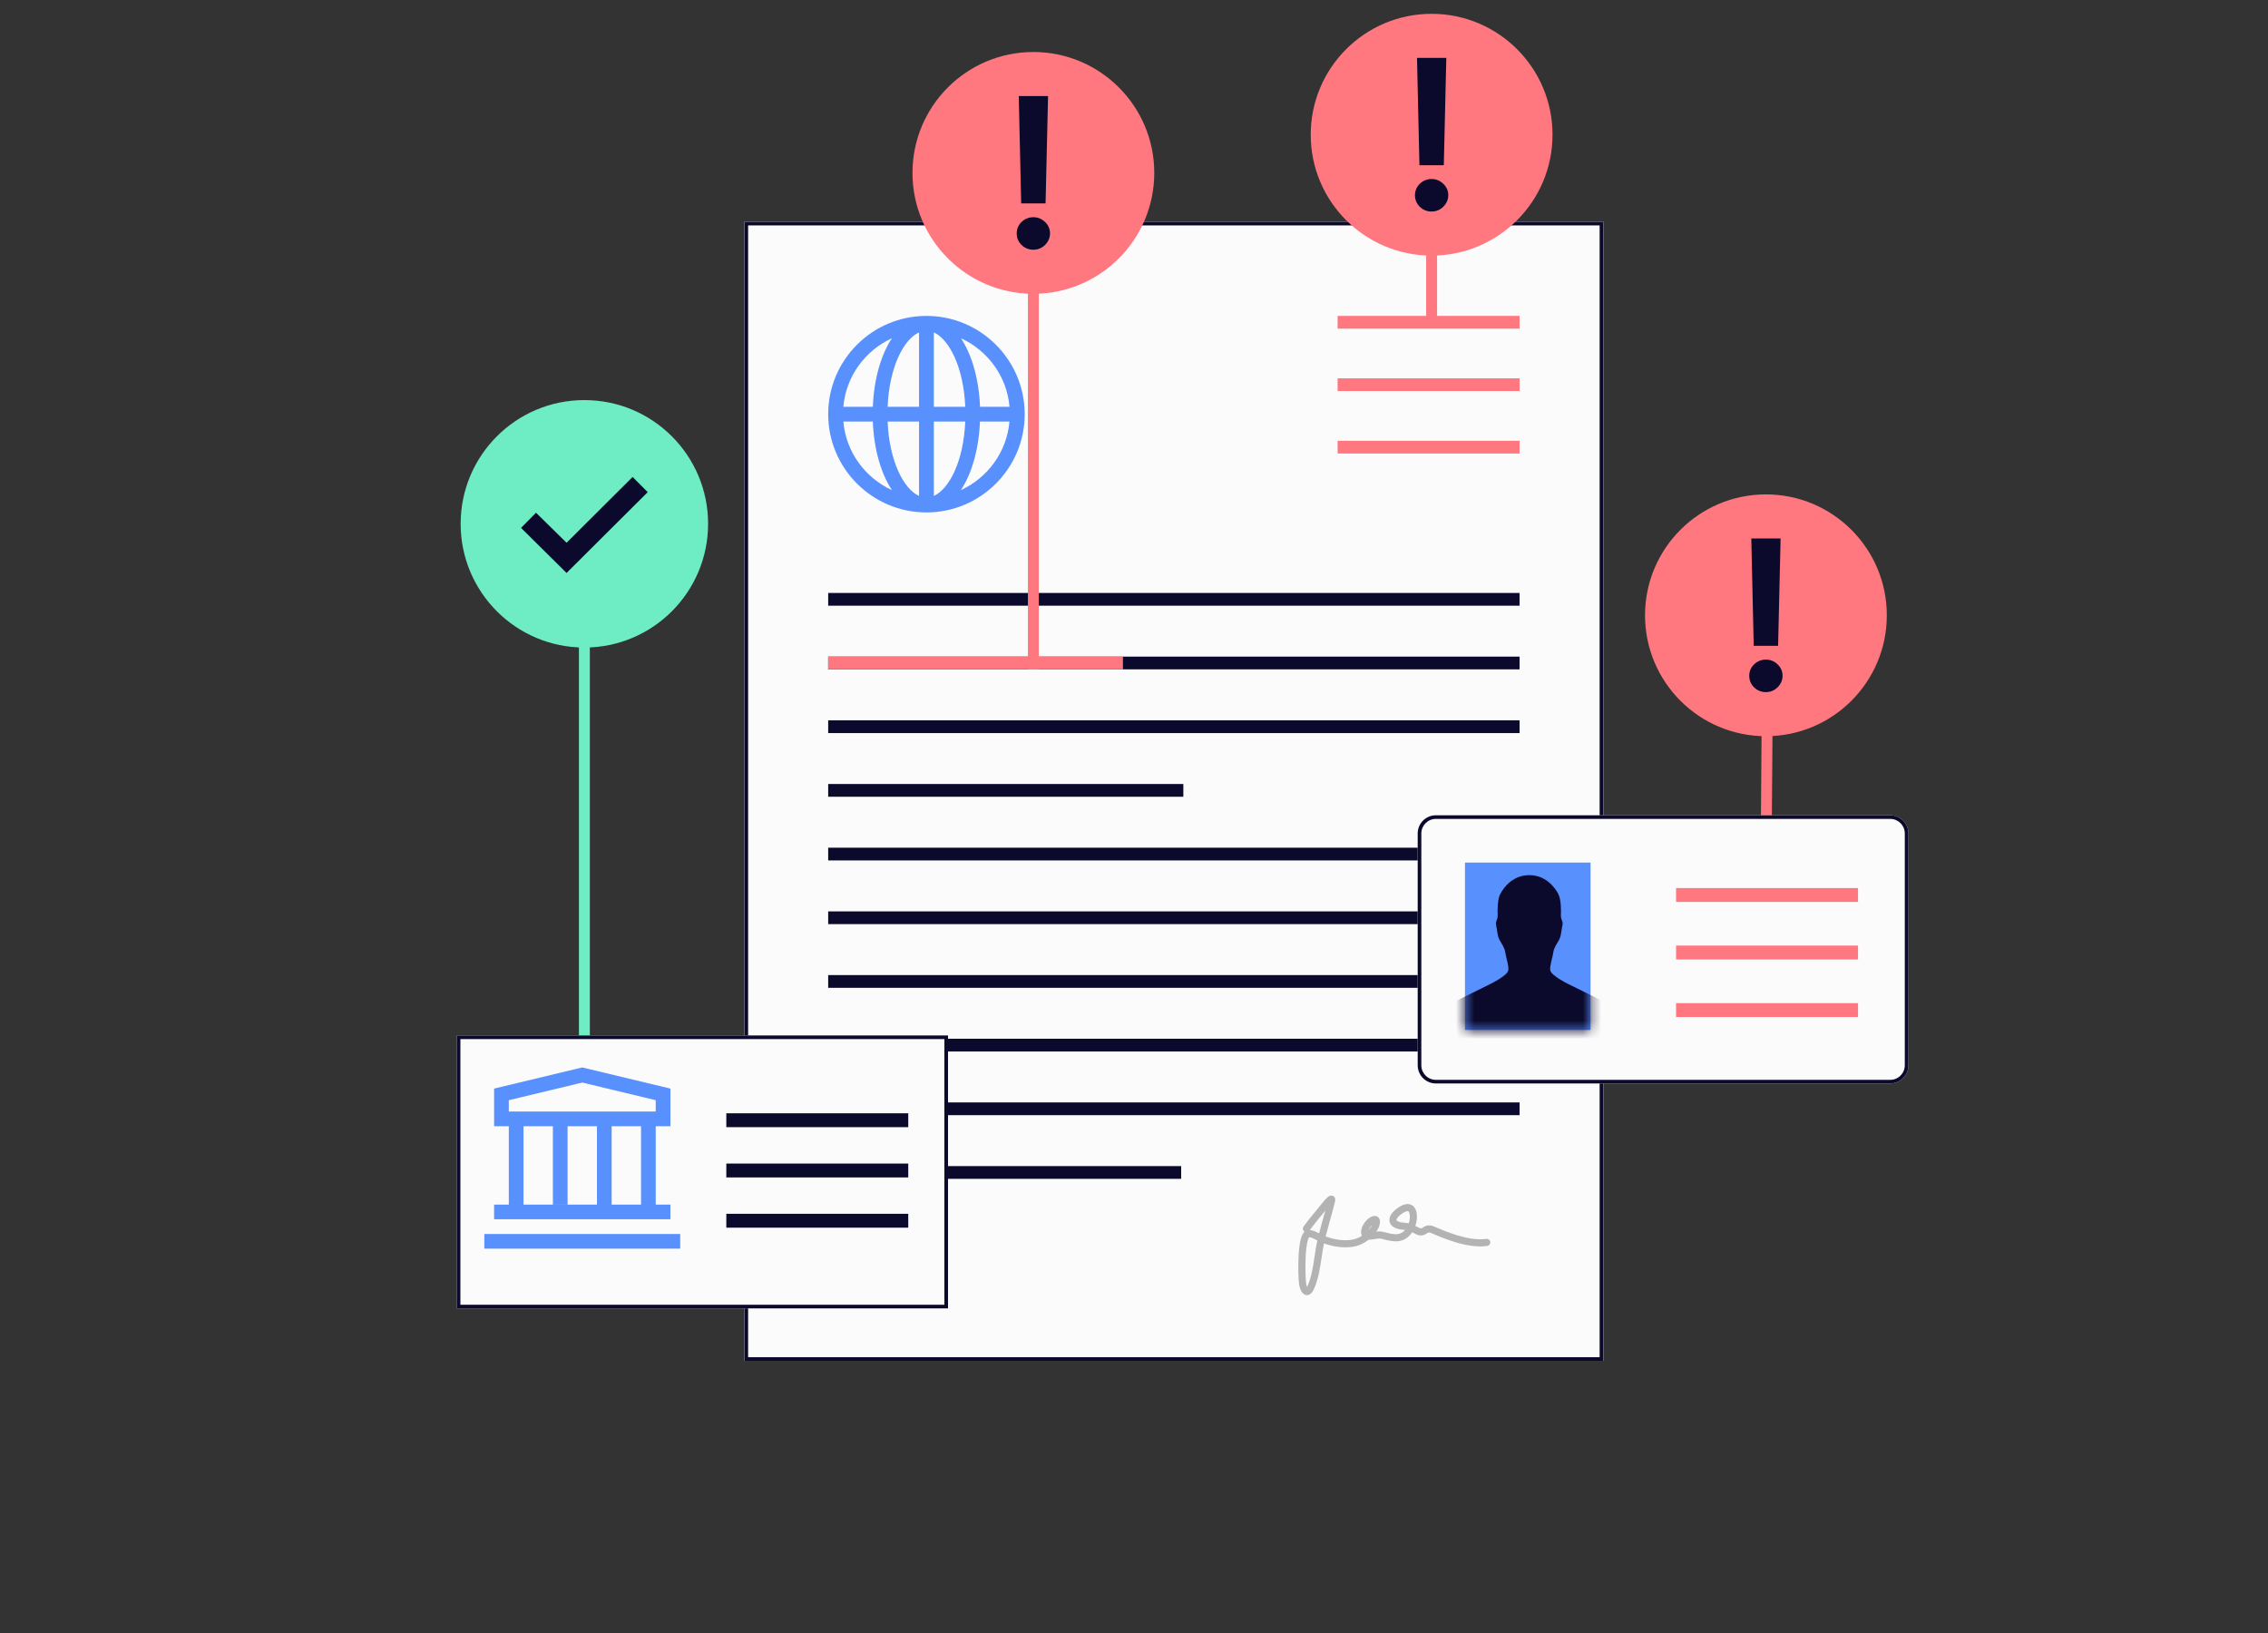 <svg width="250" height="180" viewBox="0 0 250 180" fill="none" xmlns="http://www.w3.org/2000/svg">
<rect x="0" y="0" width="250" height="180" fill="#333333" stroke="none"/>
<path d="M82.064 24.444H176.728V150.001H82.064V24.444Z" fill="#FBFBFB"/>
<path fill-rule="evenodd" clip-rule="evenodd" d="M176.327 24.846H82.465V149.6H176.327V24.846ZM82.064 24.444V150.001H176.728V24.444H82.064Z" fill="#0C0A2C"/>
<path d="M102.12 34.822C96.147 34.822 91.29 39.679 91.29 45.653C91.29 51.626 96.147 56.483 102.12 56.483C108.094 56.483 112.951 51.626 112.951 45.653C112.951 39.679 108.094 34.822 102.12 34.822ZM111.28 44.838H108.028C107.906 41.773 107.124 39.092 105.926 37.283C108.868 38.628 110.987 41.472 111.28 44.838ZM101.305 36.639V44.838H97.842C98.021 40.486 99.602 37.406 101.305 36.639ZM101.305 46.467V54.666C99.61 53.9 98.021 50.819 97.842 46.467H101.305ZM102.935 54.666V46.467H106.399C106.219 50.819 104.638 53.9 102.935 54.666ZM102.935 44.838V36.639C104.63 37.406 106.219 40.486 106.399 44.838H102.935ZM98.315 37.283C97.117 39.092 96.334 41.773 96.212 44.838H92.961C93.254 41.472 95.373 38.628 98.315 37.283ZM92.961 46.467H96.212C96.334 49.532 97.117 52.213 98.315 54.022C95.373 52.677 93.254 49.833 92.961 46.467ZM105.918 54.022C107.116 52.213 107.898 49.532 108.02 46.467H111.272C110.978 49.833 108.86 52.677 105.918 54.022Z" fill="#5890FE"/>
<path fill-rule="evenodd" clip-rule="evenodd" d="M167.501 36.225H147.445V34.821H167.501V36.225Z" fill="#FF7880"/>
<path fill-rule="evenodd" clip-rule="evenodd" d="M167.501 49.989H147.445V48.585H167.501V49.989Z" fill="#FF7880"/>
<path fill-rule="evenodd" clip-rule="evenodd" d="M167.501 43.105H147.445V41.701H167.501V43.105Z" fill="#FF7880"/>
<path fill-rule="evenodd" clip-rule="evenodd" d="M167.503 66.764H91.29V65.36H167.503V66.764Z" fill="#0C0A2C"/>
<path fill-rule="evenodd" clip-rule="evenodd" d="M167.503 73.781H91.29V72.377H167.503V73.781Z" fill="#0C0A2C"/>
<path fill-rule="evenodd" clip-rule="evenodd" d="M123.781 73.781H91.29V72.377H123.781V73.781Z" fill="#FF7880"/>
<path fill-rule="evenodd" clip-rule="evenodd" d="M167.503 80.805H91.29V79.401H167.503V80.805Z" fill="#0C0A2C"/>
<path fill-rule="evenodd" clip-rule="evenodd" d="M130.44 87.822H91.29V86.418H130.44V87.822Z" fill="#0C0A2C"/>
<path fill-rule="evenodd" clip-rule="evenodd" d="M130.199 129.939H91.29V128.535H130.199V129.939Z" fill="#0C0A2C"/>
<path fill-rule="evenodd" clip-rule="evenodd" d="M167.503 94.843H91.29V93.439H167.503V94.843Z" fill="#0C0A2C"/>
<path fill-rule="evenodd" clip-rule="evenodd" d="M167.503 101.863H91.29V100.459H167.503V101.863Z" fill="#0C0A2C"/>
<path fill-rule="evenodd" clip-rule="evenodd" d="M167.503 108.884H91.29V107.48H167.503V108.884Z" fill="#0C0A2C"/>
<path fill-rule="evenodd" clip-rule="evenodd" d="M167.503 115.9H91.29V114.496H167.503V115.9Z" fill="#0C0A2C"/>
<path fill-rule="evenodd" clip-rule="evenodd" d="M167.504 122.921L94.5 122.921L94.5 121.517L167.504 121.517L167.504 122.921Z" fill="#0C0A2C"/>
<path fill-rule="evenodd" clip-rule="evenodd" d="M143.897 127.009C143.871 127.042 143.853 127.065 143.845 127.075C143.811 127.117 143.776 127.159 143.741 127.2C143.218 127.833 142.703 128.455 142.226 129.105C142.526 129.139 142.793 129.247 143.021 129.358C143.098 129.394 143.173 129.434 143.246 129.471C143.366 128.998 143.496 128.53 143.626 128.066C143.649 127.984 143.672 127.902 143.695 127.82C143.775 127.533 143.856 127.247 143.934 126.961C143.92 126.979 143.908 126.995 143.897 127.009ZM143.969 129.81C144.097 129.299 144.237 128.79 144.381 128.277C144.404 128.195 144.427 128.114 144.45 128.032C144.64 127.353 144.832 126.667 145 125.973C145.014 125.915 145.026 125.849 145.027 125.782C145.028 125.726 145.024 125.603 144.94 125.488C144.832 125.337 144.667 125.3 144.546 125.313C144.448 125.323 144.371 125.363 144.331 125.386C144.243 125.437 144.159 125.511 144.091 125.576C144.018 125.646 143.94 125.728 143.865 125.812C143.576 126.135 143.235 126.583 143.241 126.575C143.205 126.619 143.17 126.662 143.134 126.705C142.592 127.36 142.04 128.026 141.532 128.726C141.404 128.901 141.443 129.146 141.618 129.274C141.626 129.279 141.633 129.284 141.641 129.289C141.586 129.34 141.54 129.396 141.502 129.452C141.376 129.634 141.289 129.872 141.224 130.116C141.093 130.612 141.022 131.268 140.986 131.926C140.913 133.239 140.975 134.677 141.042 135.104C141.072 135.288 141.121 135.48 141.189 135.652C141.254 135.813 141.352 136 141.503 136.128C141.583 136.197 141.693 136.261 141.829 136.28C141.971 136.299 142.105 136.265 142.219 136.199C142.423 136.08 142.567 135.855 142.681 135.608C143.041 134.821 143.234 133.924 143.379 133.052C143.43 132.743 143.475 132.44 143.52 132.145C143.602 131.596 143.68 131.073 143.787 130.579C144.777 130.943 145.917 131.116 146.974 130.952C147.597 130.855 148.208 130.572 148.721 130.17C148.744 130.171 148.766 130.171 148.789 130.171C149.034 130.171 149.266 130.128 149.449 130.094C149.499 130.085 149.545 130.077 149.587 130.07C149.795 130.036 149.97 130.025 150.18 130.082C150.835 130.262 151.508 130.425 152.123 130.314C152.671 130.215 153.127 129.911 153.502 129.353C153.512 129.358 153.522 129.363 153.533 129.369C153.631 129.419 153.751 129.481 153.908 129.56C154.154 129.682 154.382 129.732 154.604 129.701C154.817 129.671 154.977 129.571 155.076 129.508L155.087 129.502C155.194 129.434 155.239 129.406 155.295 129.389C155.334 129.378 155.397 129.368 155.517 129.403C155.528 129.408 155.54 129.413 155.551 129.417C156.234 129.71 157.236 130.14 158.323 130.462C159.432 130.791 160.674 131.022 161.784 130.859C161.998 130.827 162.146 130.628 162.115 130.414C162.083 130.2 161.884 130.052 161.67 130.083C160.728 130.222 159.618 130.029 158.546 129.711C157.503 129.401 156.537 128.987 155.852 128.693L155.788 128.666L155.769 128.66C155.508 128.578 155.282 128.577 155.077 128.636C154.908 128.685 154.77 128.774 154.685 128.828C154.675 128.834 154.667 128.84 154.659 128.845C154.562 128.905 154.527 128.92 154.494 128.924C154.472 128.928 154.405 128.932 154.259 128.858C154.144 128.801 154.042 128.748 153.95 128.701C153.918 128.685 153.888 128.669 153.858 128.654C153.924 128.463 153.972 128.256 154 128.051C154.044 127.73 154.044 127.381 153.964 127.076C153.886 126.776 153.708 126.445 153.344 126.306C152.986 126.17 152.584 126.272 152.181 126.505C151.861 126.691 151.585 126.905 151.381 127.135C151.182 127.359 151.022 127.63 150.998 127.926C150.972 128.252 151.118 128.54 151.394 128.738C151.649 128.921 152.006 129.024 152.435 129.066C152.547 129.077 152.639 129.087 152.717 129.096C152.481 129.378 152.235 129.497 151.983 129.543C151.57 129.618 151.065 129.512 150.387 129.326C150.065 129.238 149.792 129.249 149.553 129.282C149.665 129.115 149.763 128.94 149.842 128.759C149.885 128.662 149.946 128.451 149.955 128.248C149.959 128.151 149.953 128 149.883 127.858C149.844 127.781 149.783 127.7 149.688 127.64C149.593 127.579 149.488 127.555 149.389 127.555C149.058 127.555 148.764 127.754 148.559 127.948C148.34 128.155 148.147 128.426 148.022 128.701C147.904 128.96 147.812 129.301 147.911 129.612C147.926 129.658 147.944 129.702 147.967 129.744C147.622 129.963 147.238 130.117 146.853 130.177C145.921 130.322 144.877 130.16 143.969 129.81ZM148.701 129.109C148.711 129.083 148.722 129.055 148.736 129.025C148.817 128.847 148.945 128.665 149.085 128.53C148.985 128.734 148.855 128.929 148.701 129.109ZM149.17 128.178C149.17 128.178 149.17 128.178 149.17 128.179ZM153.127 128.367C153.169 128.238 153.203 128.094 153.224 127.944C153.259 127.689 153.251 127.45 153.206 127.274C153.158 127.093 153.092 127.049 153.065 127.039C153.031 127.026 152.892 126.999 152.574 127.183C152.308 127.338 152.103 127.503 151.967 127.656C151.825 127.815 151.784 127.93 151.78 127.988C151.778 128.015 151.777 128.048 151.851 128.101C151.947 128.17 152.146 128.25 152.511 128.286C152.771 128.312 152.961 128.333 153.127 128.367ZM143.056 130.257C143.039 130.249 143.023 130.24 143.007 130.232C142.988 130.222 142.969 130.212 142.951 130.202C142.857 130.153 142.769 130.106 142.68 130.063C142.487 129.97 142.319 129.907 142.155 129.886C142.153 129.889 142.15 129.893 142.147 129.897C142.097 129.969 142.038 130.104 141.982 130.316C141.872 130.734 141.804 131.326 141.768 131.969C141.697 133.257 141.762 134.633 141.817 134.981C141.839 135.119 141.874 135.253 141.917 135.361C141.919 135.366 141.921 135.37 141.922 135.374C141.937 135.347 141.952 135.316 141.968 135.281C142.283 134.593 142.462 133.781 142.605 132.923C142.652 132.644 142.695 132.356 142.738 132.067C142.824 131.491 142.911 130.912 143.027 130.387C143.037 130.343 143.046 130.3 143.056 130.257Z" fill="#B3B3B3"/>
<path d="M82.064 24.444H176.728V150.001H82.064V24.444Z" fill="#FBFBFB"/>
<path fill-rule="evenodd" clip-rule="evenodd" d="M176.327 24.846H82.465V149.6H176.327V24.846ZM82.064 24.444V150.001H176.728V24.444H82.064Z" fill="#0C0A2C"/>
<path d="M102.12 34.822C96.147 34.822 91.29 39.679 91.29 45.653C91.29 51.626 96.147 56.483 102.12 56.483C108.094 56.483 112.951 51.626 112.951 45.653C112.951 39.679 108.094 34.822 102.12 34.822ZM111.28 44.838H108.028C107.906 41.773 107.124 39.092 105.926 37.283C108.868 38.628 110.987 41.472 111.28 44.838ZM101.305 36.639V44.838H97.842C98.021 40.486 99.602 37.406 101.305 36.639ZM101.305 46.467V54.666C99.61 53.9 98.021 50.819 97.842 46.467H101.305ZM102.935 54.666V46.467H106.399C106.219 50.819 104.638 53.9 102.935 54.666ZM102.935 44.838V36.639C104.63 37.406 106.219 40.486 106.399 44.838H102.935ZM98.315 37.283C97.117 39.092 96.334 41.773 96.212 44.838H92.961C93.254 41.472 95.373 38.628 98.315 37.283ZM92.961 46.467H96.212C96.334 49.532 97.117 52.213 98.315 54.022C95.373 52.677 93.254 49.833 92.961 46.467ZM105.918 54.022C107.116 52.213 107.898 49.532 108.02 46.467H111.272C110.978 49.833 108.86 52.677 105.918 54.022Z" fill="#5890FE"/>
<path fill-rule="evenodd" clip-rule="evenodd" d="M167.501 36.225H147.445V34.821H167.501V36.225Z" fill="#FF7880"/>
<path fill-rule="evenodd" clip-rule="evenodd" d="M167.501 49.989H147.445V48.585H167.501V49.989Z" fill="#FF7880"/>
<path fill-rule="evenodd" clip-rule="evenodd" d="M167.501 43.105H147.445V41.701H167.501V43.105Z" fill="#FF7880"/>
<path fill-rule="evenodd" clip-rule="evenodd" d="M167.503 66.764H91.29V65.36H167.503V66.764Z" fill="#0C0A2C"/>
<path fill-rule="evenodd" clip-rule="evenodd" d="M167.503 73.781H91.29V72.377H167.503V73.781Z" fill="#0C0A2C"/>
<path fill-rule="evenodd" clip-rule="evenodd" d="M123.781 73.781H91.29V72.377H123.781V73.781Z" fill="#FF7880"/>
<path fill-rule="evenodd" clip-rule="evenodd" d="M167.503 80.805H91.29V79.401H167.503V80.805Z" fill="#0C0A2C"/>
<path fill-rule="evenodd" clip-rule="evenodd" d="M130.44 87.822H91.29V86.418H130.44V87.822Z" fill="#0C0A2C"/>
<path fill-rule="evenodd" clip-rule="evenodd" d="M130.199 129.939H91.29V128.535H130.199V129.939Z" fill="#0C0A2C"/>
<path fill-rule="evenodd" clip-rule="evenodd" d="M167.503 94.843H91.29V93.439H167.503V94.843Z" fill="#0C0A2C"/>
<path fill-rule="evenodd" clip-rule="evenodd" d="M167.503 101.863H91.29V100.459H167.503V101.863Z" fill="#0C0A2C"/>
<path fill-rule="evenodd" clip-rule="evenodd" d="M167.503 108.884H91.29V107.48H167.503V108.884Z" fill="#0C0A2C"/>
<path fill-rule="evenodd" clip-rule="evenodd" d="M167.503 115.9H91.29V114.496H167.503V115.9Z" fill="#0C0A2C"/>
<path fill-rule="evenodd" clip-rule="evenodd" d="M167.504 122.921L94.5 122.921L94.5 121.517L167.504 121.517L167.504 122.921Z" fill="#0C0A2C"/>
<path fill-rule="evenodd" clip-rule="evenodd" d="M146.054 133.483C146.028 133.517 146.01 133.54 146.002 133.55C145.968 133.591 145.933 133.633 145.899 133.675C145.375 134.308 144.86 134.93 144.383 135.579C144.683 135.613 144.95 135.722 145.178 135.832C145.255 135.869 145.33 135.908 145.403 135.946C145.524 135.473 145.653 135.005 145.783 134.54C145.806 134.458 145.829 134.377 145.852 134.295C145.933 134.008 146.013 133.722 146.091 133.436C146.077 133.453 146.065 133.469 146.054 133.483ZM146.126 136.285C146.254 135.774 146.395 135.264 146.538 134.752C146.561 134.67 146.584 134.588 146.607 134.506C146.797 133.828 146.99 133.142 147.157 132.447C147.171 132.39 147.183 132.323 147.184 132.256C147.185 132.201 147.181 132.077 147.098 131.962C146.989 131.812 146.825 131.775 146.703 131.787C146.605 131.797 146.528 131.837 146.488 131.861C146.401 131.911 146.316 131.985 146.248 132.05C146.175 132.121 146.098 132.203 146.023 132.287C145.733 132.61 145.392 133.057 145.398 133.05C145.363 133.093 145.327 133.136 145.291 133.18C144.749 133.835 144.198 134.501 143.689 135.201C143.561 135.376 143.6 135.621 143.775 135.748C143.783 135.754 143.791 135.759 143.799 135.764C143.744 135.815 143.697 135.871 143.659 135.926C143.533 136.109 143.446 136.347 143.381 136.591C143.251 137.087 143.179 137.743 143.143 138.4C143.07 139.714 143.132 141.152 143.2 141.578C143.229 141.763 143.278 141.955 143.346 142.126C143.411 142.288 143.509 142.474 143.66 142.603C143.741 142.671 143.85 142.735 143.987 142.754C144.129 142.774 144.262 142.74 144.376 142.673C144.58 142.554 144.725 142.33 144.838 142.082C145.199 141.296 145.391 140.398 145.536 139.527C145.587 139.217 145.633 138.915 145.677 138.619C145.759 138.071 145.837 137.547 145.945 137.054C146.934 137.418 148.075 137.591 149.131 137.426C149.754 137.329 150.365 137.047 150.878 136.644C150.901 136.645 150.923 136.646 150.946 136.646C151.192 136.646 151.423 136.603 151.606 136.569C151.656 136.56 151.702 136.551 151.744 136.544C151.952 136.51 152.127 136.5 152.337 136.557C152.992 136.736 153.665 136.9 154.28 136.789C154.828 136.69 155.285 136.386 155.659 135.827C155.669 135.832 155.68 135.838 155.69 135.843C155.788 135.893 155.908 135.956 156.066 136.034C156.311 136.157 156.539 136.206 156.761 136.175C156.974 136.145 157.134 136.045 157.234 135.983L157.244 135.976C157.351 135.909 157.396 135.88 157.452 135.864C157.491 135.853 157.554 135.843 157.674 135.877C157.685 135.882 157.697 135.887 157.708 135.892C158.391 136.185 159.393 136.614 160.48 136.937C161.589 137.266 162.831 137.497 163.941 137.333C164.155 137.302 164.303 137.103 164.272 136.888C164.24 136.674 164.041 136.526 163.827 136.558C162.886 136.696 161.775 136.503 160.703 136.185C159.66 135.876 158.695 135.462 158.009 135.168L157.945 135.141L157.926 135.135C157.665 135.053 157.439 135.052 157.234 135.111C157.065 135.16 156.927 135.248 156.842 135.303C156.833 135.309 156.824 135.314 156.816 135.319C156.72 135.38 156.684 135.394 156.652 135.399C156.629 135.402 156.563 135.406 156.416 135.333C156.301 135.275 156.199 135.223 156.107 135.176C156.075 135.159 156.045 135.144 156.015 135.129C156.081 134.937 156.129 134.731 156.157 134.526C156.202 134.204 156.201 133.856 156.121 133.55C156.043 133.25 155.866 132.92 155.501 132.781C155.143 132.644 154.741 132.746 154.339 132.979C154.018 133.165 153.742 133.38 153.538 133.61C153.339 133.834 153.179 134.105 153.156 134.401C153.13 134.727 153.276 135.015 153.551 135.213C153.806 135.396 154.163 135.499 154.592 135.541C154.704 135.552 154.796 135.562 154.874 135.571C154.638 135.853 154.393 135.972 154.14 136.018C153.727 136.092 153.223 135.987 152.544 135.801C152.222 135.713 151.949 135.724 151.71 135.757C151.823 135.59 151.92 135.415 152 135.234C152.042 135.137 152.103 134.925 152.112 134.723C152.116 134.625 152.111 134.474 152.04 134.333C152.001 134.256 151.94 134.175 151.846 134.115C151.75 134.054 151.645 134.03 151.546 134.03C151.216 134.03 150.921 134.229 150.716 134.423C150.497 134.63 150.304 134.901 150.179 135.176C150.062 135.435 149.969 135.775 150.069 136.087C150.083 136.132 150.102 136.176 150.124 136.219C149.779 136.438 149.396 136.592 149.01 136.652C148.078 136.797 147.034 136.634 146.126 136.285ZM150.858 135.584C150.868 135.558 150.879 135.53 150.893 135.5C150.974 135.322 151.102 135.14 151.242 135.004C151.142 135.208 151.012 135.404 150.858 135.584ZM151.327 134.653C151.327 134.653 151.328 134.653 151.328 134.654ZM155.285 134.842C155.327 134.713 155.36 134.568 155.381 134.419C155.416 134.163 155.409 133.924 155.363 133.748C155.315 133.567 155.249 133.524 155.222 133.513C155.188 133.5 155.049 133.473 154.732 133.658C154.465 133.812 154.26 133.977 154.124 134.131C153.982 134.29 153.942 134.405 153.937 134.462C153.935 134.489 153.934 134.522 154.009 134.576C154.104 134.645 154.303 134.725 154.669 134.761C154.928 134.786 155.118 134.807 155.285 134.842ZM145.213 136.732C145.197 136.723 145.18 136.715 145.164 136.706C145.145 136.696 145.127 136.687 145.108 136.677C145.014 136.627 144.926 136.581 144.837 136.538C144.645 136.445 144.476 136.382 144.312 136.36C144.31 136.364 144.307 136.368 144.304 136.372C144.254 136.444 144.195 136.579 144.139 136.791C144.029 137.208 143.961 137.8 143.926 138.443C143.855 139.731 143.919 141.107 143.974 141.456C143.996 141.593 144.031 141.728 144.075 141.836C144.076 141.84 144.078 141.844 144.08 141.849C144.094 141.822 144.109 141.791 144.125 141.756C144.441 141.068 144.62 140.256 144.763 139.398C144.809 139.118 144.852 138.83 144.896 138.541C144.982 137.966 145.068 137.386 145.184 136.861C145.194 136.818 145.203 136.775 145.213 136.732Z" fill="#B3B3B3"/>
<path fill-rule="evenodd" clip-rule="evenodd" d="M65.018 63.754V127.283H63.815V63.754H65.018Z" fill="#6EEDC4"/>
<path d="M64.415 71.376C71.948 71.376 78.053 65.27 78.053 57.738C78.053 50.206 71.948 44.1 64.415 44.1C56.883 44.1 50.777 50.206 50.777 57.738C50.777 65.27 56.883 71.376 64.415 71.376Z" fill="#6EEDC4"/>
<path d="M57.434 58.188L59.085 56.515L62.452 59.826L69.732 52.573L71.398 54.246L62.452 63.157L57.434 58.188Z" fill="#0C0A2C"/>
<path fill-rule="evenodd" clip-rule="evenodd" d="M158.408 3.968L158.408 36.158L157.205 36.158L157.205 3.968L158.408 3.968Z" fill="#FF7880"/>
<circle cx="157.806" cy="14.849" r="13.326" fill="#FF7880"/>
<path d="M159.426 6.38L159.15 18.211H156.462L156.195 6.38H159.426ZM157.806 23.317C157.3 23.317 156.866 23.142 156.504 22.793C156.148 22.444 155.97 22.019 155.97 21.517C155.97 21.026 156.148 20.606 156.504 20.257C156.866 19.908 157.3 19.733 157.806 19.733C158.302 19.733 158.73 19.908 159.092 20.257C159.459 20.606 159.643 21.026 159.643 21.517C159.643 21.849 159.557 22.152 159.384 22.425C159.217 22.698 158.994 22.916 158.716 23.08C158.443 23.238 158.14 23.317 157.806 23.317Z" fill="#0C0A2C"/>
<path fill-rule="evenodd" clip-rule="evenodd" d="M114.509 14.015L114.509 73.782L113.306 73.782L113.306 14.015L114.509 14.015Z" fill="#FF7880"/>
<circle cx="113.908" cy="19.059" r="13.326" fill="#FF7880"/>
<path d="M115.527 10.59L115.252 22.421H112.564L112.297 10.59H115.527ZM113.908 27.527C113.401 27.527 112.967 27.352 112.606 27.003C112.249 26.654 112.071 26.229 112.071 25.727C112.071 25.236 112.249 24.816 112.606 24.467C112.967 24.118 113.401 23.943 113.908 23.943C114.403 23.943 114.832 24.118 115.193 24.467C115.561 24.816 115.744 25.236 115.744 25.727C115.744 26.059 115.658 26.362 115.486 26.635C115.319 26.908 115.096 27.126 114.818 27.29C114.545 27.448 114.242 27.527 113.908 27.527Z" fill="#0C0A2C"/>
<path fill-rule="evenodd" clip-rule="evenodd" d="M195.416 76.076L195.099 117.904L193.896 117.895L194.213 76.066L195.416 76.076Z" fill="#FF7880"/>
<circle cx="194.656" cy="67.822" r="13.326" fill="#FF7880"/>
<path d="M196.274 59.352L195.999 71.184H193.311L193.044 59.352H196.274ZM194.655 76.29C194.148 76.29 193.714 76.115 193.353 75.766C192.996 75.417 192.818 74.991 192.818 74.489C192.818 73.999 192.996 73.579 193.353 73.229C193.714 72.88 194.148 72.706 194.655 72.706C195.15 72.706 195.579 72.88 195.94 73.229C196.308 73.579 196.491 73.999 196.491 74.489C196.491 74.822 196.405 75.125 196.233 75.398C196.066 75.67 195.843 75.889 195.565 76.052C195.292 76.21 194.989 76.29 194.655 76.29Z" fill="#0C0A2C"/>
<path d="M156.271 91.87C156.271 90.762 157.169 89.864 158.277 89.864H208.36C209.467 89.864 210.365 90.762 210.365 91.87V117.422C210.365 118.529 209.467 119.427 208.36 119.427H158.277C157.169 119.427 156.271 118.529 156.271 117.422V91.87Z" fill="#FBFBFB"/>
<path fill-rule="evenodd" clip-rule="evenodd" d="M208.36 90.265H158.277C157.391 90.265 156.673 90.984 156.673 91.87V117.422C156.673 118.308 157.391 119.026 158.277 119.026H208.36C209.246 119.026 209.964 118.308 209.964 117.422V91.87C209.964 90.984 209.246 90.265 208.36 90.265ZM158.277 89.864C157.169 89.864 156.271 90.762 156.271 91.87V117.422C156.271 118.529 157.169 119.427 158.277 119.427H208.36C209.467 119.427 210.365 118.529 210.365 117.422V91.87C210.365 90.762 209.467 89.864 208.36 89.864H158.277Z" fill="#0C0A2C"/>
<path fill-rule="evenodd" clip-rule="evenodd" d="M204.807 99.415H184.751V97.886H204.807V99.415Z" fill="#FF7880"/>
<path fill-rule="evenodd" clip-rule="evenodd" d="M204.807 105.758H184.751V104.229H204.807V105.758Z" fill="#FF7880"/>
<path fill-rule="evenodd" clip-rule="evenodd" d="M204.807 112.1H184.751V110.57H204.807V112.1Z" fill="#FF7880"/>
<rect x="161.484" y="95.078" width="13.839" height="18.451" fill="#5890FE"/>
<mask id="mask0_2326_20630" style="mask-type:alpha" maskUnits="userSpaceOnUse" x="161" y="95" width="15" height="19">
<rect x="161.484" y="95.078" width="13.839" height="18.451" fill="#5890FE"/>
</mask>
<g mask="url(#mask0_2326_20630)">
<path d="M168.572 118.142C168.572 118.142 168.572 118.142 168.573 118.142H178.912C179.373 118.142 179.756 117.791 179.777 117.331C179.817 116.497 179.846 115.116 179.726 113.642C179.552 111.516 177.585 110.726 177.179 110.585C177.13 110.568 177.083 110.55 177.036 110.526L173.179 108.617C173.173 108.614 173.167 108.612 173.161 108.609C173.012 108.539 170.977 107.569 170.884 106.948C170.81 106.457 171.112 105.692 171.238 104.884C171.305 104.451 171.625 104.012 171.838 103.628C171.941 103.444 172.031 103.193 172.079 102.852C172.187 102.091 172.287 101.85 172.238 101.655C172.178 101.417 172.044 101.197 172.054 100.951C172.082 100.341 172.087 99.156 171.772 98.544C171.336 97.698 170.294 96.462 168.572 96.462C166.85 96.462 165.808 97.696 165.372 98.543C165.057 99.155 165.062 100.34 165.089 100.95C165.1 101.195 164.966 101.415 164.906 101.653C164.857 101.848 164.958 102.089 165.065 102.85C165.112 103.191 165.202 103.442 165.304 103.626C165.517 104.01 165.839 104.451 165.906 104.885C166.033 105.691 166.335 106.455 166.26 106.947C166.166 107.568 164.133 108.537 163.983 108.607C163.977 108.61 163.971 108.613 163.965 108.616L160.107 110.525C160.061 110.548 160.014 110.566 159.964 110.584C159.559 110.725 157.592 111.515 157.418 113.64C157.298 115.114 157.327 116.495 157.367 117.329C157.388 117.79 157.771 118.141 158.232 118.141H168.571C168.572 118.141 168.572 118.141 168.572 118.142V118.142Z" fill="#0C0A2C"/>
</g>
<path d="M50.349 114.135H104.5V144.219H50.349V114.135Z" fill="#FBFBFB"/>
<path fill-rule="evenodd" clip-rule="evenodd" d="M104.099 114.536H50.75V143.818H104.099V114.536ZM50.349 114.135V144.219H104.5V114.135H50.349Z" fill="#0C0A2C"/>
<path fill-rule="evenodd" clip-rule="evenodd" d="M100.117 124.243H80.061V122.714H100.117V124.243Z" fill="#0C0A2C"/>
<path fill-rule="evenodd" clip-rule="evenodd" d="M100.117 129.784H80.061V128.255H100.117V129.784Z" fill="#0C0A2C"/>
<path fill-rule="evenodd" clip-rule="evenodd" d="M100.117 135.322H80.061V133.793H100.117V135.322Z" fill="#0C0A2C"/>
<path fill-rule="evenodd" clip-rule="evenodd" d="M64.182 117.66L73.899 119.992V124.139H54.466V119.992L64.182 117.66ZM56.085 121.269V122.52H72.279V121.269L64.182 119.326L56.085 121.269ZM74.978 137.636H53.386V136.017H74.978V137.636ZM56.085 124.14V132.777H54.465V134.396H73.898V132.777H72.28V124.14H70.66V132.777H67.422V124.14H65.803V132.777L57.705 132.777L57.705 124.14H56.085ZM60.944 124.139L60.944 132.776H62.563L62.563 124.139H60.944Z" fill="#5890FE"/>
</svg>
